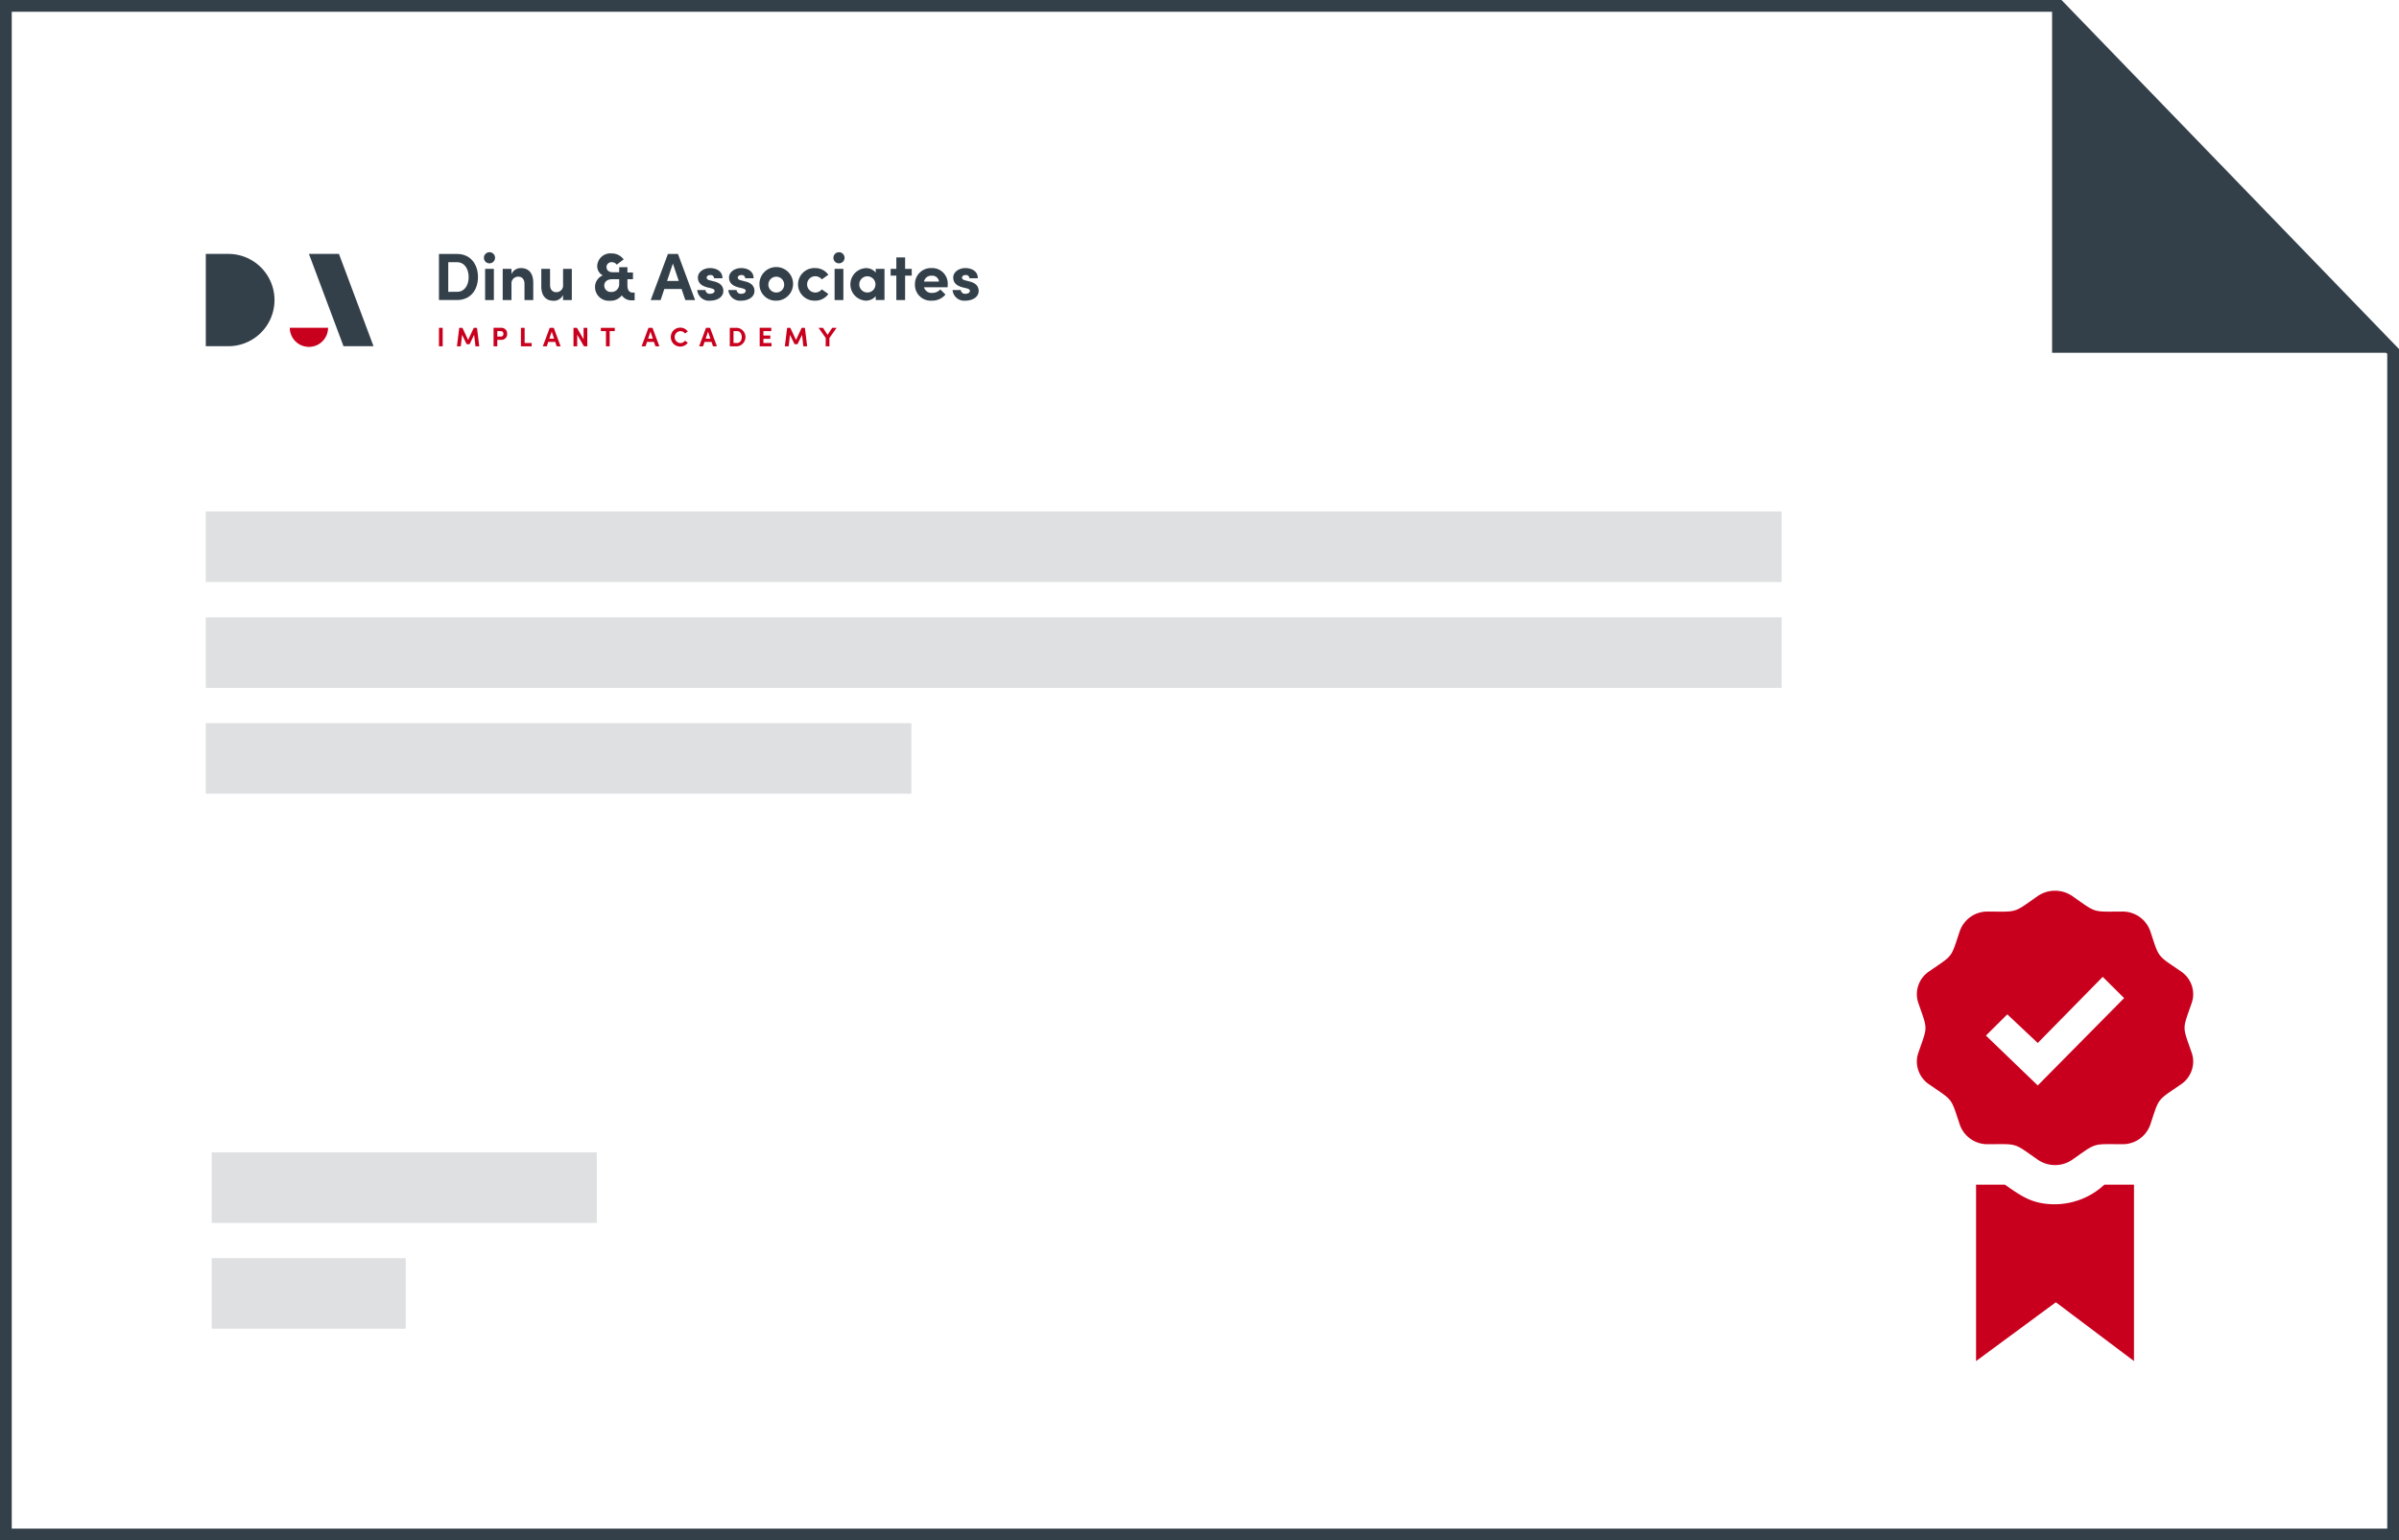 <svg xmlns="http://www.w3.org/2000/svg" width="408" height="262" viewBox="0 0 408 262">
  <g id="Group_814" data-name="Group 814" transform="translate(0.5)">
    <g id="Path_1009" data-name="Path 1009" transform="translate(-0.5)" fill="rgba(255,255,255,0)">
      <path d="M 407 261 L 1 261 L 1 1 L 350.176 1 L 407 59.77 L 407 261 Z" stroke="none"/>
      <path d="M 2 2 L 2 260 L 406 260 L 406 60.174 L 349.752 2 L 2 2 M 0 0 L 350.6 0 L 408 59.365 L 408 262 L 0 262 L 0 0 Z" stroke="none" fill="#33404a"/>
    </g>
    <path id="iconmonstr-certificate-3" d="M36.893,50h5.036V80L28.641,70,15.071,80V50h4.912c2.786,1.94,4.636,3.333,8.517,3.333A12.48,12.48,0,0,0,36.893,50ZM51.752,27.59A4.482,4.482,0,0,1,52,29.073a4.692,4.692,0,0,1-2.065,3.853c-4.217,2.9-3.659,2.17-5.244,6.89a4.97,4.97,0,0,1-4.747,3.3h-.013c-5.2-.017-4.294-.293-8.487,2.63a5.173,5.173,0,0,1-5.885,0c-4.193-2.927-3.29-2.647-8.487-2.63h-.013a4.959,4.959,0,0,1-4.744-3.3c-1.588-4.723-1.044-3.993-5.244-6.89A4.692,4.692,0,0,1,5,29.073a4.536,4.536,0,0,1,.248-1.48c1.621-4.7,1.625-3.8,0-8.517A4.57,4.57,0,0,1,5,17.593a4.693,4.693,0,0,1,2.068-3.857c4.2-2.893,3.656-2.16,5.244-6.89a4.962,4.962,0,0,1,4.744-3.3h.013c5.187.017,4.267.317,8.487-2.633a5.2,5.2,0,0,1,5.885,0c4.193,2.927,3.29,2.65,8.487,2.633h.013a4.966,4.966,0,0,1,4.747,3.3c1.588,4.72,1.031,3.99,5.244,6.89A4.687,4.687,0,0,1,52,17.59a4.468,4.468,0,0,1-.248,1.483c-1.622,4.7-1.628,3.8,0,8.517Zm-11.5-9.327-3.639-3.61L25.562,25.9l-5.177-4.873L16.75,24.64l8.813,8.483Z" transform="translate(320.5 151.5)" fill="#c9001d"/>
    <g id="Group_785" data-name="Group 785" transform="translate(34.5 43.001)">
      <g id="Group_658" data-name="Group 658" transform="translate(39.654)">
        <g id="Group_656" data-name="Group 656" transform="translate(0 12.719)">
          <g id="Group_655" data-name="Group 655">
            <path id="Path_901" data-name="Path 901" d="M345.457,881.718h.635v3.148h-.635Z" transform="translate(-345.457 -881.682)" fill="#c9001d"/>
            <path id="Path_902" data-name="Path 902" d="M359.526,884.866l-.228-1.951-.768,1.594h-.5l-.777-1.594-.228,1.951h-.649l.388-3.148h.539l.973,2.065.964-2.065h.548l.384,3.148Z" transform="translate(-353.316 -881.682)" fill="#c9001d"/>
            <path id="Path_903" data-name="Path 903" d="M380.89,882.746a.964.964,0,0,1-1.028,1.019h-.649v1.1h-.635v-3.148h1.284A.971.971,0,0,1,380.89,882.746Zm-.64,0a.414.414,0,0,0-.411-.466h-.626v.927h.617A.415.415,0,0,0,380.25,882.746Z" transform="translate(-369.292 -881.682)" fill="#c9001d"/>
            <path id="Path_904" data-name="Path 904" d="M395.172,881.718h.635V884.3H397v.562h-1.827Z" transform="translate(-381.234 -881.682)" fill="#c9001d"/>
            <path id="Path_905" data-name="Path 905" d="M410.563,884.112h-1.179l-.251.754h-.676l1.174-3.148h.685l1.169,3.148h-.667Zm-.192-.553-.4-1.183-.4,1.183Z" transform="translate(-390.794 -881.682)" fill="#c9001d"/>
            <path id="Path_906" data-name="Path 906" d="M429.418,881.718v3.148h-.571l-1.142-1.974v1.974h-.635v-3.148h.589l1.124,1.951v-1.951Z" transform="translate(-404.189 -881.682)" fill="#c9001d"/>
            <path id="Path_907" data-name="Path 907" d="M446.035,882.28h-.868v2.586h-.635V882.28h-.868v-.562h2.371Z" transform="translate(-416.131 -881.682)" fill="#c9001d"/>
            <path id="Path_908" data-name="Path 908" d="M470.481,884.112H469.3l-.251.754h-.676l1.174-3.148h.685l1.169,3.148h-.667Zm-.192-.553-.4-1.183-.4,1.183Z" transform="translate(-433.914 -881.682)" fill="#c9001d"/>
            <path id="Path_909" data-name="Path 909" d="M486.109,883.2a1.6,1.6,0,0,1,1.6-1.608,1.564,1.564,0,0,1,1.284.653l-.484.352a.925.925,0,0,0-.777-.406,1.015,1.015,0,0,0,0,2.028.92.92,0,0,0,.781-.411l.484.356a1.576,1.576,0,0,1-1.284.653A1.6,1.6,0,0,1,486.109,883.2Z" transform="translate(-446.676 -881.588)" fill="#c9001d"/>
            <path id="Path_910" data-name="Path 910" d="M505.379,884.112H504.2l-.251.754h-.676l1.174-3.148h.685l1.17,3.148h-.667Zm-.192-.553-.4-1.183-.4,1.183Z" transform="translate(-459.028 -881.682)" fill="#c9001d"/>
            <path id="Path_911" data-name="Path 911" d="M521.887,881.718h1.234a1.581,1.581,0,0,1,0,3.148h-1.234Zm1.234,2.586c.525,0,.8-.466.8-1.005s-.27-1.019-.8-1.019h-.6V884.3Z" transform="translate(-472.424 -881.682)" fill="#c9001d"/>
            <path id="Path_912" data-name="Path 912" d="M542.027,884.3v.562h-2.015v-3.148h1.974v.562h-1.339v.749h1.174v.571h-1.174v.7Z" transform="translate(-485.467 -881.682)" fill="#c9001d"/>
            <path id="Path_913" data-name="Path 913" d="M558.433,884.866l-.228-1.951-.768,1.594h-.5l-.777-1.594-.229,1.951h-.649l.389-3.148h.539l.973,2.065.964-2.065h.548l.384,3.148Z" transform="translate(-496.458 -881.682)" fill="#c9001d"/>
            <path id="Path_914" data-name="Path 914" d="M578.789,881.718l-1.224,1.727v1.421h-.635v-1.43l-1.22-1.718h.758l.777,1.2.791-1.2Z" transform="translate(-511.157 -881.682)" fill="#c9001d"/>
          </g>
        </g>
        <g id="Group_657" data-name="Group 657">
          <path id="Path_915" data-name="Path 915" d="M345.457,836.91h3.073c2.254,0,3.563,1.707,3.563,3.938s-1.309,3.9-3.563,3.9h-3.073Zm3.073,6.443c1.309,0,1.981-1.161,1.981-2.5s-.671-2.538-1.981-2.538h-1.491v5.042Z" transform="translate(-345.457 -836.717)" fill="#33404a"/>
          <path id="Path_916" data-name="Path 916" d="M372.739,837.108a.946.946,0,1,1,.945.9A.926.926,0,0,1,372.739,837.108Zm.2,1.844h1.491v5.3h-1.491Z" transform="translate(-365.09 -836.22)" fill="#33404a"/>
          <path id="Path_917" data-name="Path 917" d="M389.339,848v2.914h-1.491v-2.755c0-.842-.5-1.218-1.013-1.218a1.132,1.132,0,0,0-1.2,1.252v2.721h-1.491v-5.3h1.491v.888a1.707,1.707,0,0,1,1.594-1.025C388.622,845.476,389.35,846.41,389.339,848Z" transform="translate(-373.301 -842.881)" fill="#33404a"/>
          <path id="Path_918" data-name="Path 918" d="M412.723,845.964v5.3h-1.491V850.4a1.711,1.711,0,0,1-1.594.991c-1.389,0-2.117-.922-2.106-2.516v-2.914h1.491v2.754c0,.831.5,1.207,1.013,1.207a1.128,1.128,0,0,0,1.2-1.241v-2.721Z" transform="translate(-390.129 -843.232)" fill="#33404a"/>
          <path id="Path_919" data-name="Path 919" d="M446.873,843.244v1.32h-.4a1.983,1.983,0,0,1-1.787-.842,2.392,2.392,0,0,1-2.026.911,2.329,2.329,0,0,1-2.527-2.345,2.141,2.141,0,0,1,1.32-1.969,1.747,1.747,0,0,1-.945-1.639,2.234,2.234,0,0,1,2.413-2.095A2.51,2.51,0,0,1,445,837.6l-1.173.9a1.042,1.042,0,0,0-.854-.421.834.834,0,0,0-.888.774c0,.41.182.933,1.1.933h1.059v-.854h1.4v.9h.944v1.138h-.944v1.07c0,.729.284,1.207.876,1.207Zm-2.629-1.434v-.842h-1.116c-1.07,0-1.446.569-1.423,1.127a1.094,1.094,0,0,0,1.161,1.047A1.3,1.3,0,0,0,444.244,841.81Z" transform="translate(-413.591 -836.483)" fill="#33404a"/>
          <path id="Path_920" data-name="Path 920" d="M479.161,842.875h-2.937l-.626,1.878h-1.685l2.926-7.843h1.707l2.914,7.843H479.8Zm-.478-1.378-1-2.948-.99,2.948Z" transform="translate(-437.899 -836.717)" fill="#33404a"/>
          <path id="Path_921" data-name="Path 921" d="M502.131,849.21h1.4a.7.7,0,0,0,.785.638c.433,0,.763-.182.763-.49,0-.228-.182-.341-.581-.444l-.706-.171c-1.366-.365-1.548-1.127-1.548-1.685,0-.82.854-1.582,2.083-1.582.968,0,2.106.478,2.095,1.73H505a.575.575,0,0,0-.649-.546c-.341,0-.615.171-.615.444,0,.251.228.376.524.456l.876.227c1.275.342,1.434,1.139,1.434,1.571,0,1.116-1.138,1.662-2.231,1.662A1.992,1.992,0,0,1,502.131,849.21Z" transform="translate(-458.206 -842.881)" fill="#33404a"/>
          <path id="Path_922" data-name="Path 922" d="M521.01,849.21h1.4a.7.7,0,0,0,.785.638c.433,0,.763-.182.763-.49,0-.228-.182-.341-.58-.444l-.706-.171c-1.366-.365-1.548-1.127-1.548-1.685,0-.82.854-1.582,2.083-1.582.968,0,2.106.478,2.095,1.73h-1.423a.575.575,0,0,0-.649-.546c-.341,0-.615.171-.615.444,0,.251.228.376.524.456l.876.227c1.275.342,1.434,1.139,1.434,1.571,0,1.116-1.138,1.662-2.231,1.662A1.991,1.991,0,0,1,521.01,849.21Z" transform="translate(-471.792 -842.881)" fill="#33404a"/>
          <path id="Path_923" data-name="Path 923" d="M539.888,848.254a2.859,2.859,0,1,1,2.857,2.766A2.763,2.763,0,0,1,539.888,848.254Zm4.2,0a1.344,1.344,0,1,0-1.343,1.377A1.329,1.329,0,0,0,544.089,848.254Z" transform="translate(-485.378 -842.881)" fill="#33404a"/>
          <path id="Path_924" data-name="Path 924" d="M563.274,848.242a2.781,2.781,0,0,1,2.914-2.766,2.721,2.721,0,0,1,2.243,1.139l-1.115.785a1.409,1.409,0,0,0-1.116-.535,1.383,1.383,0,1,0,0,2.766,1.409,1.409,0,0,0,1.116-.535l1.115.785a2.692,2.692,0,0,1-2.243,1.138A2.79,2.79,0,0,1,563.274,848.242Z" transform="translate(-502.207 -842.881)" fill="#33404a"/>
          <path id="Path_925" data-name="Path 925" d="M584.752,837.108a.946.946,0,1,1,.945.9A.926.926,0,0,1,584.752,837.108Zm.2,1.844h1.491v5.3h-1.491Z" transform="translate(-517.664 -836.22)" fill="#33404a"/>
          <path id="Path_926" data-name="Path 926" d="M600.828,845.642v5.3h-1.491v-.66a2.164,2.164,0,0,1-1.707.763,2.771,2.771,0,0,1,0-5.532,2.1,2.1,0,0,1,1.707.763v-.637Zm-1.536,2.641a1.377,1.377,0,1,0-1.378,1.377A1.371,1.371,0,0,0,599.292,848.283Z" transform="translate(-525.055 -842.911)" fill="#33404a"/>
          <path id="Path_927" data-name="Path 927" d="M623.051,842.117h-1.127v4.155h-1.491v-4.155h-.967v-1.15h.967v-1.947h1.491v1.947h1.127Z" transform="translate(-542.645 -838.236)" fill="#33404a"/>
          <path id="Path_928" data-name="Path 928" d="M639.758,848.743h-4.007a1.291,1.291,0,0,0,1.377.956,1.844,1.844,0,0,0,1.389-.592l.877.876a2.967,2.967,0,0,1-2.368,1.036,2.678,2.678,0,0,1-2.823-2.755,2.717,2.717,0,0,1,2.823-2.789,2.647,2.647,0,0,1,2.755,2.7C639.781,848.322,639.769,848.5,639.758,848.743Zm-1.468-.968a1.127,1.127,0,0,0-1.241-1,1.224,1.224,0,0,0-1.3,1Z" transform="translate(-553.251 -842.881)" fill="#33404a"/>
          <path id="Path_929" data-name="Path 929" d="M657.019,849.21h1.4a.7.7,0,0,0,.785.638c.433,0,.763-.182.763-.49,0-.228-.182-.341-.581-.444l-.706-.171c-1.366-.365-1.548-1.127-1.548-1.685,0-.82.854-1.582,2.083-1.582.968,0,2.106.478,2.095,1.73h-1.423a.575.575,0,0,0-.649-.546c-.341,0-.615.171-.615.444,0,.251.228.376.524.456l.876.227c1.275.342,1.434,1.139,1.434,1.571,0,1.116-1.138,1.662-2.231,1.662A1.992,1.992,0,0,1,657.019,849.21Z" transform="translate(-569.67 -842.881)" fill="#33404a"/>
        </g>
      </g>
      <g id="Group_659" data-name="Group 659" transform="translate(0 0.185)">
        <path id="Path_930" data-name="Path 930" d="M207.85,836.879a7.85,7.85,0,1,1,0,15.7h-3.834v-15.7Z" transform="translate(-204.016 -836.879)" fill="#33404a"/>
        <path id="Path_931" data-name="Path 931" d="M277.565,852.579H272.46l-5.879-15.7h5.105Z" transform="translate(-249.04 -836.879)" fill="#33404a"/>
        <path id="Path_932" data-name="Path 932" d="M258.224,884.934a3.255,3.255,0,0,0,3.255-3.255h-6.51A3.255,3.255,0,0,0,258.224,884.934Z" transform="translate(-240.684 -869.119)" fill="#c9001d"/>
      </g>
    </g>
    <g id="Group_812" data-name="Group 812" transform="translate(34.5 87.5)">
      <rect id="Rectangle_283" data-name="Rectangle 283" width="120" height="12" transform="translate(0 35.5)" fill="#dee0e2"/>
      <rect id="Rectangle_282" data-name="Rectangle 282" width="268" height="12" transform="translate(0 17.5)" fill="#dee0e2"/>
      <rect id="Rectangle_281" data-name="Rectangle 281" width="268" height="12" transform="translate(0 -0.5)" fill="#dee0e2"/>
    </g>
    <g id="Group_813" data-name="Group 813" transform="translate(35.5 196)">
      <rect id="Rectangle_284" data-name="Rectangle 284" width="65.5" height="12" fill="#dee0e2"/>
      <rect id="Rectangle_285" data-name="Rectangle 285" width="33" height="12" transform="translate(0 18)" fill="#dee0e2"/>
    </g>
    <path id="Path_1008" data-name="Path 1008" d="M-.5,0l59,60H-.5Z" transform="translate(349)" fill="#33404a"/>
  </g>
</svg>
